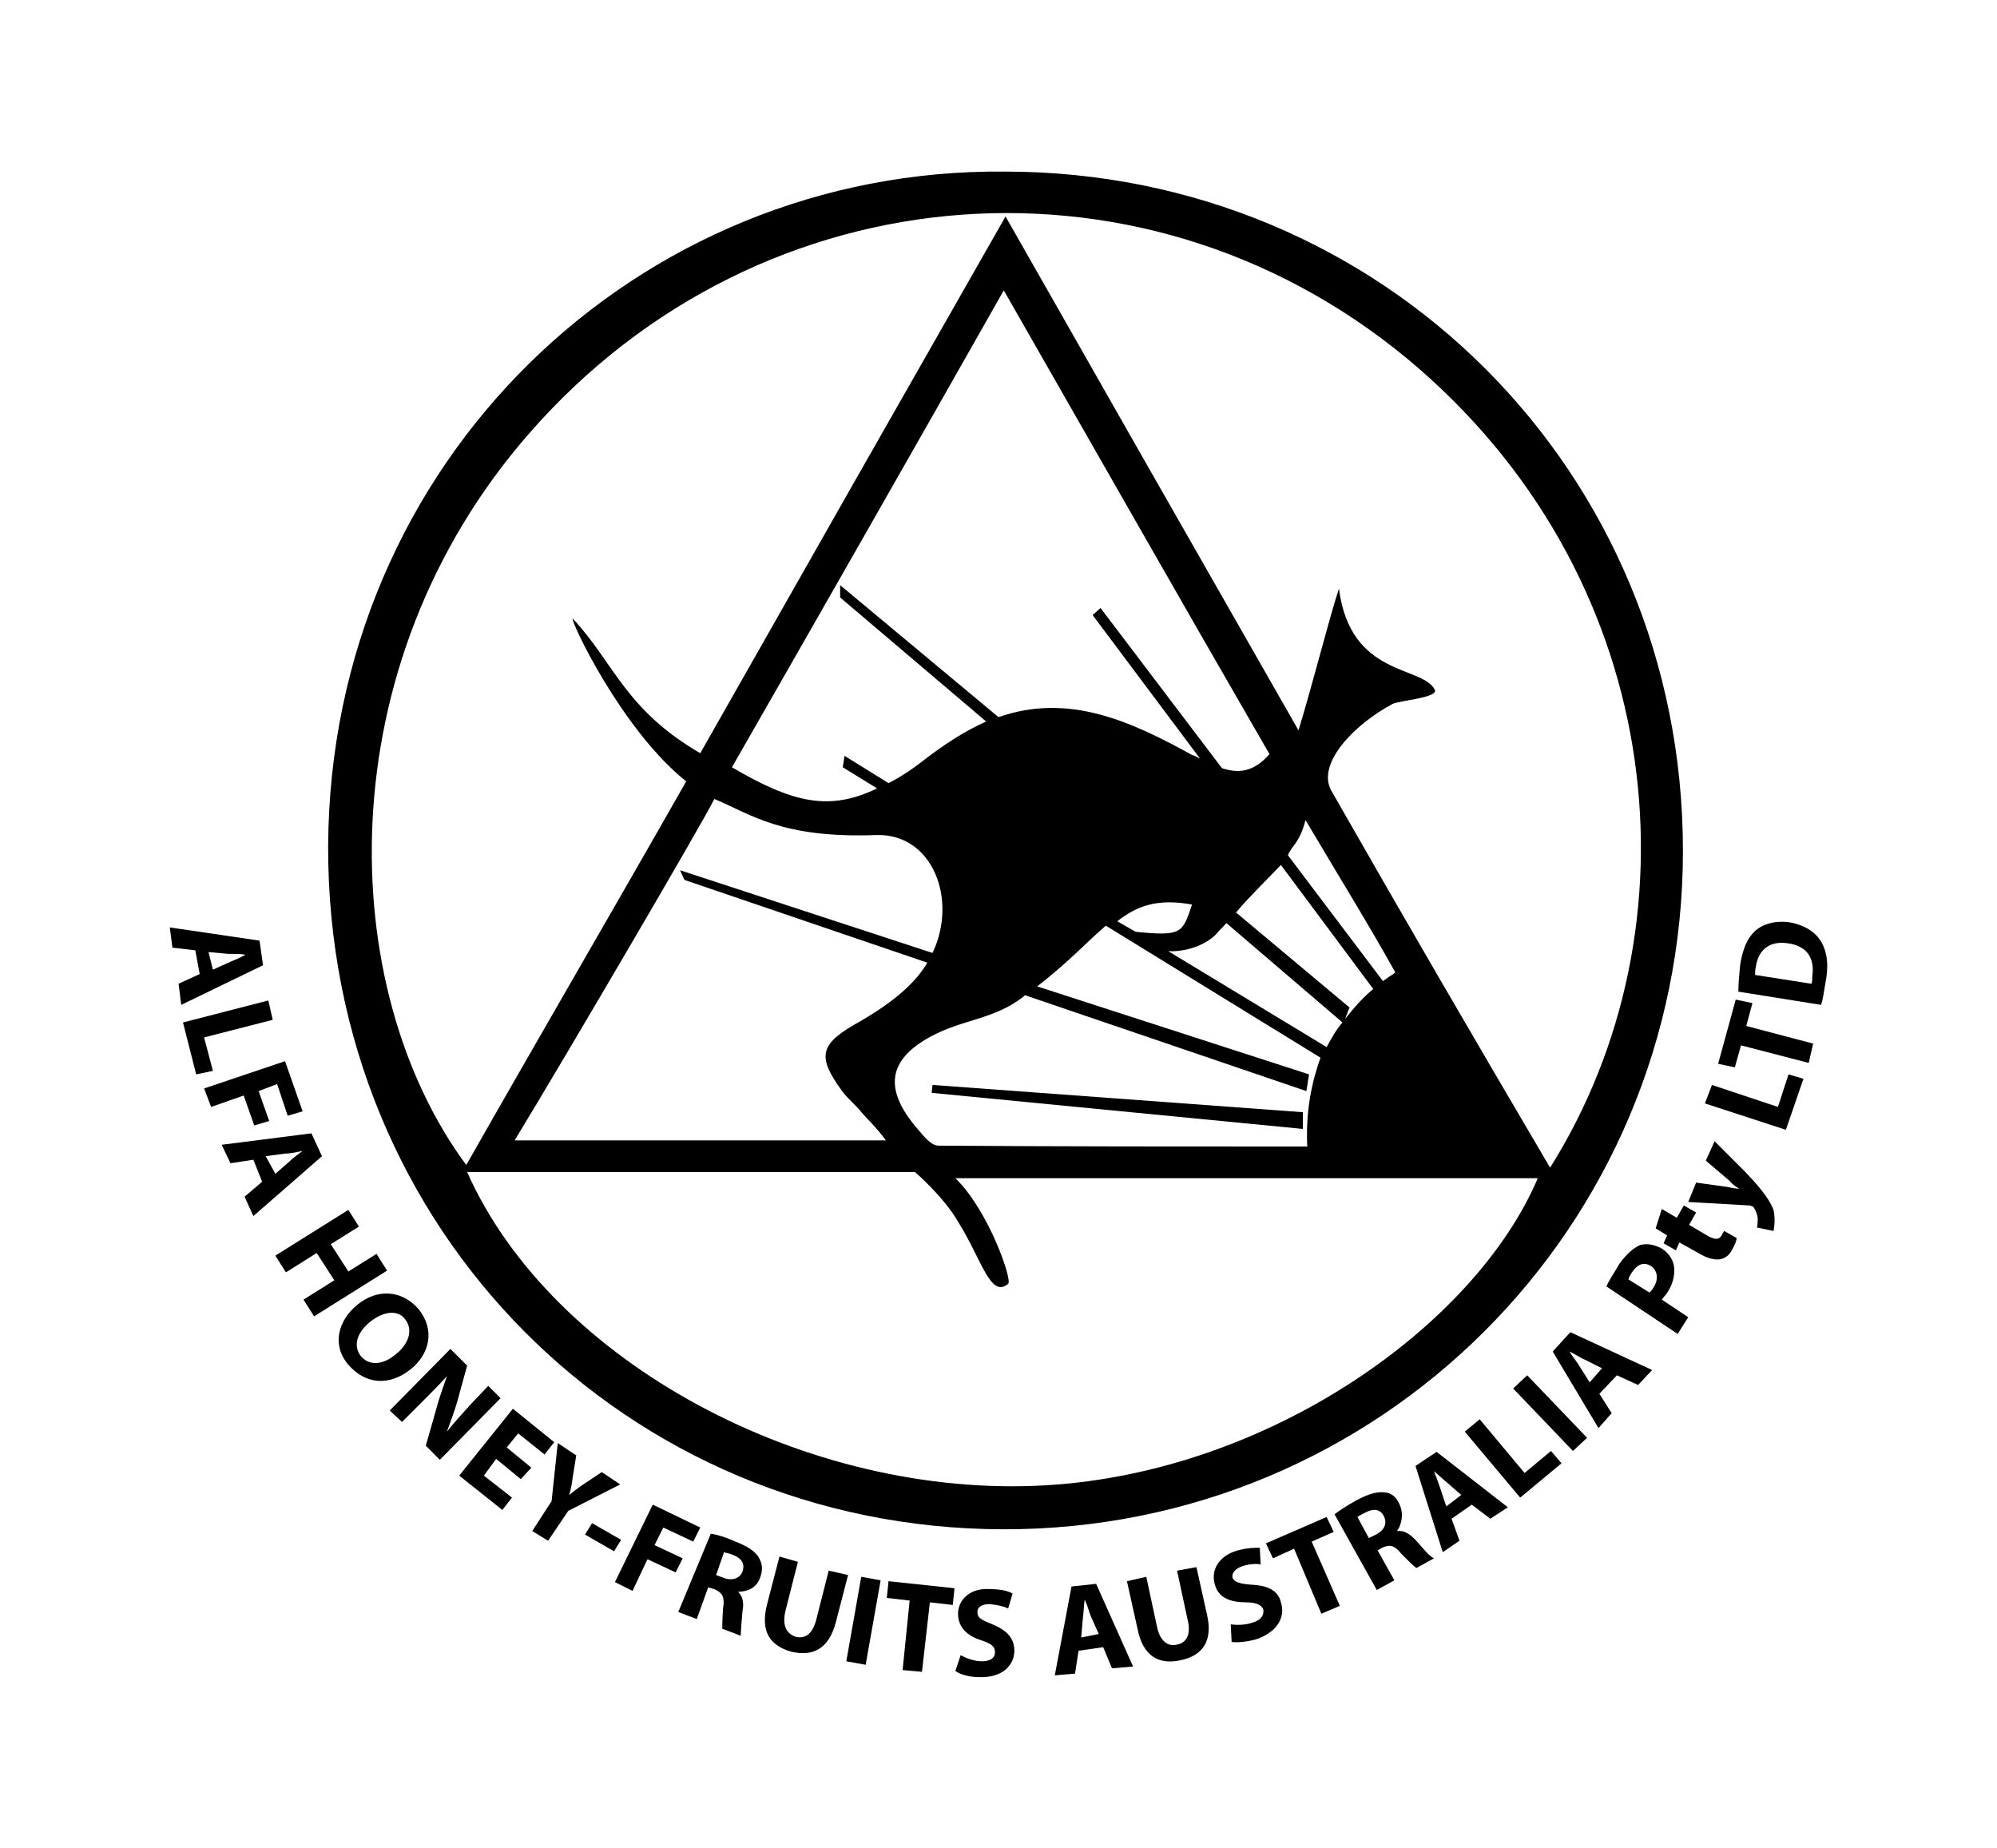 <?xml version="1.0" encoding="utf-8"?><!DOCTYPE svg PUBLIC "-//W3C//DTD SVG 1.1//EN" "http://www.w3.org/Graphics/SVG/1.1/DTD/svg11.dtd"><svg version="1.1" id="Layer_1" xmlns="http://www.w3.org/2000/svg" x="0px" y="0px" viewBox="184.1 315.9 227 210" enable-background="new 184.1 315.9 227 210" xml:space="preserve"><g><g><path d="M298.3,335.4c-41.7-0.4-76.7,32.9-76.9,76.7c-0.1,43.6,34,77.5,76.7,77.6c42.8,0.1,77.3-34.3,77.3-77.1
			C375.4,369.5,341.3,335.4,298.3,335.4z M303,484.7c-27.2,1.6-56.2-14-65.8-35.6c14.2,0,50.9,0,50.9,0s3.3,2.8,5,5.8
			c2.6,4.2,3.6,8.6,5.6,6.9c0.5-0.4-2.2-8.3-6-12c21.5,0,44.6,0,66.2,0C351.8,466.5,328.4,483.2,303,484.7z M332.7,446.2
			c-14.1,0-28,0-41.9-0.1c-0.9,0-1.7-1.1-2.4-1.9c-3.8-4.4-3.5-7.8,1.5-10.5c3.7-2,7.1-1.9,10.5-4.5c0.1-0.1,0.1-0.1,0.2-0.2
			l32,10.9l0.3-1.9L302,428c3.5-2.7,5.7-5.1,7.8-6.9l24.4,15C333.2,438.9,332.5,442.2,332.7,446.2z M319.6,418.7
			c-1.1,3.3-1.2,3.6-6.4,3.1l-2.1-1.2C313.4,418.8,315.7,418,319.6,418.7z M334.9,434.9l-18-10.9c2.5,0.1,4.6-1,5.5-2
			c0.3-0.4,0.8-0.8,1.1-1.2l13.2,11.3C336,432.9,335.5,433.8,334.9,434.9z M324.6,419.6c1.6-1.9,3.4-3.6,5.1-5.4l10.5,14.1
			c-1,0.8-2.1,2-3.2,3.4l0.5-1.3L324.6,419.6z M341.3,427.4l-10.8-14.3c0.4-1.1,1.3-1.3,2-4c4.2,7.1,6.9,11.4,10.2,17.3
			C342.7,426.5,342.1,426.8,341.3,427.4z M323,403.2l-13.8-18.2l-0.9,0.8l12.2,16.3c-0.3-0.1-0.5-0.3-0.9-0.4
			c-6.9-3.8-14-7.1-22-4.3l-18-15v1.4l16.6,14.1c-2.5,1.1-4.9,2.7-7.1,4.4c-1.4,1.1-2.8,2-4,2.6l-5-3.1l-0.2,1.3l3.9,2.4
			c-5.4,2.6-9.5,1.7-16.5-2.4c10.2-17.8,20.3-35.5,30.9-54.2c10.3,18,20.2,35.4,30.2,52.7C326.6,403.7,324.8,403.8,323,403.2z
			 M283.7,410.8c6.4-0.2,9.3,7.3,6.4,13.4l-28.7-9.4l0.5,1.1l27.6,9.4c-0.2,0.4-0.5,0.8-0.8,1.2c-1.7,2.2-4.3,4-6.7,5.4
			c-4.7,2.6-5.2,3.9-2.1,8.1c0.7,0.9,1.5,1.5,2.2,2.4c0.7,0.8,1.6,1.6,2.7,3.1c-14,0-27.6,0-42.2,0c6.2-10.2,21.6-36.5,22.7-38.8
			C269.4,408.4,272.9,411.2,283.7,410.8z M335.4,405.7c-1.6-3,2.5-7.4,7-9.8c0.8-0.4,5.2-0.7,4.8-1.6c-1.4-2.8-9.6-1.4-10.9-11.5
			c-1.1,3.3-3,10.9-4.6,16.1c-11.6-20.3-22.1-38.7-33.3-58.4c-11.7,20.5-22.9,40.2-34.7,61c-8.6-5-9.8-10.3-14.5-15.3
			c-0.3,0.2,5.6,12.7,12.9,18.5c-7.9,13.9-16.7,29-25,43.6c-14.8-20-16-56.7,7.2-83.2c26.4-30.2,70.9-33.5,101.1-7.3
			c28.4,24.7,32,63.6,14.9,90.8C351.7,434,343.5,419.9,335.4,405.7z"/><polygon points="290,440.1 332.2,444.2 332.2,442.3 290.1,439.2 		"/></g><g><path d="M206.3,423.9l-2.6-0.3l-0.3-2.3l10.2,1.5l0.4,2.8l-9.3,4.5l-0.3-2.4l2.4-1.1L206.3,423.9z M208.3,426.1l2-0.9
			c0.5-0.2,1.2-0.5,1.7-0.8l0,0c-0.5-0.1-1.3-0.1-2-0.1l-2.2-0.2L208.3,426.1z"/><path d="M214.6,429.6l0.5,2.2l-7.8,2l1,3.8l-1.9,0.4l-1.5-5.9L214.6,429.6z"/><path d="M216.5,436.5l2,5.7l-1.7,0.5l-1.2-3.6l-2.1,0.8l1.2,3.4l-1.7,0.5l-1.2-3.4l-3.7,1.3l-0.8-2.1L216.5,436.5z"/><path d="M212.9,447.7l-2.6,0.4l-1-2.1l10.2-1.3l1.2,2.6l-7.8,6.8l-1-2.2l2-1.7L212.9,447.7z M215.4,449.3l1.6-1.4
			c0.4-0.4,1.1-0.9,1.5-1.2l0,0c-0.5,0.1-1.3,0.3-2,0.3l-2.2,0.3L215.4,449.3z"/><path d="M224.9,455.3l-3.2,2l2,3.1l3.2-2l1.2,1.9l-8.3,5.2l-1.2-1.9l3.5-2.2l-2-3.1l-3.5,2.2l-1.2-1.9l8.3-5.2L224.9,455.3z"/><path d="M230.8,471.5c-2.5,2-5.2,1.7-7.1-0.5s-1.2-5,1-6.8c2.3-1.9,5.1-1.7,7,0.5C233.6,467.1,232.9,469.8,230.8,471.5z
			 M226.2,466.1c-1.5,1.2-2,2.7-1.1,3.9c1,1.2,2.6,1,4-0.2c1.4-1.1,2-2.7,1.1-3.9C229.4,464.7,227.7,464.9,226.2,466.1z"/><path d="M228.4,476.2l6.9-7l1.9,1.9l-1.1,4c-0.3,1.1-0.8,2.4-1.2,3.5l0,0c0.8-1,1.7-2,2.7-3.1l2-2.1l1.4,1.4l-6.9,7l-1.6-1.6
			l1.2-4.2c0.3-1.2,0.8-2.5,1.2-3.7l0,0c-0.9,1-1.9,2-3,3.1l-2.1,2.1L228.4,476.2z"/><path d="M243.3,484l-2.8-2.3l-1.4,1.9l3.2,2.5l-1.1,1.4l-4.9-3.9l6.1-7.6l4.7,3.8l-1.1,1.4l-3-2.4l-1.3,1.6l2.8,2.3L243.3,484z"/><path d="M244.6,489.9l2.2-3.4l0.7-6.6l2.1,1.4l-0.4,2.5c-0.1,0.8-0.2,1.3-0.4,2l0,0c0.5-0.4,1-0.8,1.6-1.2l2.1-1.4l2.1,1.4l-5.9,3
			l-2.3,3.4L244.6,489.9z"/><path d="M254.7,490.9l-0.8,1.3l-3.3-1.9l0.8-1.3L254.7,490.9z"/><path d="M258.3,486.9l5.4,2.6l-0.8,1.6l-3.4-1.6l-1,2l3.2,1.5l-0.8,1.6l-3.2-1.5l-1.7,3.6l-2-1L258.3,486.9z"/><path d="M264.9,490.2c0.7,0.1,1.7,0.4,2.8,0.9c1.3,0.5,2.3,1.1,2.7,1.9c0.4,0.7,0.4,1.4,0.1,2.2c-0.4,1.2-1.5,1.6-2.5,1.6l0,0
			c0.5,0.5,0.7,1.2,0.5,2.2c-0.1,1.1-0.2,2.4-0.2,2.8l-2.1-0.8c0-0.3,0-1.1,0.1-2.4c0.2-1.2-0.1-1.7-1-2.1l-0.7-0.2l-1.3,3.6
			l-2.1-0.8L264.9,490.2z M265.5,494.9l0.8,0.3c1,0.4,1.9,0.1,2.2-0.7c0.3-0.9-0.1-1.5-1.1-1.9c-0.5-0.2-0.8-0.2-1-0.3L265.5,494.9z
			"/><path d="M274.8,493.4l-1.4,5.5c-0.4,1.6,0,2.6,1.1,3c1.1,0.3,2-0.3,2.4-2l1.4-5.5l2.2,0.5l-1.4,5.4c-0.8,3-2.6,3.9-5.1,3.3
			c-2.4-0.7-3.5-2.3-2.7-5.4l1.4-5.4L274.8,493.4z"/><path d="M284.2,495.5l-1.7,9.6l-2.2-0.4l1.7-9.6L284.2,495.5z"/><path d="M287.5,497.8l-2.6-0.3l0.2-1.9l7.5,0.8l-0.2,1.9l-2.6-0.3l-0.9,7.9l-2.2-0.2L287.5,497.8z"/><path d="M293.3,504c0.5,0.3,1.5,0.7,2.4,0.7c1,0,1.5-0.4,1.5-1c0-0.7-0.4-1-1.6-1.4c-1.6-0.5-2.6-1.5-2.6-3c0-1.6,1.4-3,3.7-2.8
			c1.1,0,2,0.2,2.5,0.5l-0.5,1.7c-0.4-0.2-1.1-0.4-2.1-0.5c-1,0-1.4,0.4-1.4,0.9c0,0.7,0.5,0.9,1.7,1.4c1.7,0.7,2.5,1.6,2.5,3
			c0,1.6-1.3,3.1-4,3c-1.1,0-2.2-0.3-2.7-0.7L293.3,504z"/><path d="M306.7,503.5l-0.4,2.6l-2.3,0.2l1.9-10.1l2.8-0.3l4.2,9.4l-2.4,0.2l-1-2.4L306.7,503.5z M309,501.6l-0.9-2
			c-0.2-0.5-0.4-1.3-0.7-1.9l0,0c-0.1,0.5-0.1,1.3-0.2,2L307,502L309,501.6z"/><path d="M314.4,495.1l1.2,5.6c0.3,1.6,1.2,2.4,2.3,2.1c1.1-0.2,1.6-1.2,1.2-2.8l-1.2-5.6l2.2-0.4l1.2,5.4c0.7,3-0.5,4.7-3.1,5.2
			c-2.4,0.5-4.2-0.5-4.8-3.6l-1.2-5.4L314.4,495.1z"/><path d="M324,500.5c0.7,0.1,1.6,0.1,2.5-0.2c1-0.3,1.3-0.9,1.2-1.5c-0.2-0.5-0.8-0.8-2-0.8c-1.7,0-3.1-0.5-3.5-2
			c-0.5-1.6,0.4-3.3,2.6-3.9c1.1-0.3,1.9-0.3,2.5-0.3l0.1,1.9c-0.4-0.1-1.2-0.1-2.1,0.2c-0.9,0.3-1.2,0.9-1.1,1.3
			c0.2,0.5,0.8,0.7,2.2,0.8c1.9,0.1,3,0.7,3.3,2c0.5,1.5-0.2,3.3-2.8,4.2c-1.1,0.3-2.2,0.4-2.8,0.3L324,500.5z"/><path d="M331.2,491.9l-2.4,1.1l-0.8-1.7l6.9-3l0.8,1.7l-2.5,1.1l3.2,7.3l-2.1,0.9L331.2,491.9z"/><path d="M335.8,488c0.5-0.4,1.4-1,2.5-1.6c1.3-0.7,2.3-1,3.2-0.9c0.8,0.1,1.3,0.5,1.7,1.4c0.5,1.1,0.2,2.3-0.3,3l0,0
			c0.8-0.1,1.4,0.3,2.1,1c0.8,0.9,1.6,1.9,2.1,2.1l-2,1.1c-0.3-0.2-0.9-0.8-1.7-1.6c-0.8-1-1.3-1.1-2.2-0.7l-0.5,0.3l1.9,3.4l-2,1.1
			L335.8,488z M339.7,490.7l0.8-0.4c1-0.5,1.3-1.3,0.9-2.1c-0.4-0.8-1.2-0.9-2.1-0.4c-0.4,0.2-0.8,0.4-0.9,0.5L339.7,490.7z"/><path d="M349.1,488.5l0.9,2.5l-1.9,1.3l-3.1-9.8l2.4-1.6l8.1,6.3l-2,1.3l-2.1-1.6L349.1,488.5z M350.2,485.8l-1.6-1.4
			c-0.4-0.3-1-0.9-1.5-1.3l0,0c0.2,0.5,0.5,1.3,0.7,1.9l0.7,2.1L350.2,485.8z"/><path d="M350.6,478.6l1.7-1.4l5.1,6.1l3-2.5l1.2,1.4l-4.7,3.9L350.6,478.6z"/><path d="M357.7,472.2l6.8,7.1l-1.6,1.5l-6.8-7.1L357.7,472.2z"/><path d="M365.9,474.3l1.4,2.2l-1.5,1.7l-5.2-8.7l2-2.2l9.3,4.3l-1.6,1.7l-2.4-1.1L365.9,474.3z M366.2,471.4l-2-1
			c-0.5-0.2-1.2-0.7-1.7-0.9l0,0c0.3,0.5,0.8,1.1,1.1,1.6l1.2,1.9L366.2,471.4z"/><path d="M366.7,462.1c0.3-0.7,0.8-1.4,1.5-2.6c0.8-1.1,1.5-1.7,2.3-2.1c0.8-0.2,1.6-0.1,2.5,0.4c0.8,0.5,1.3,1.3,1.4,2.1
			c0.1,1-0.2,2.2-1,3.2c-0.2,0.2-0.3,0.4-0.4,0.5l3,2l-1.2,1.9L366.7,462.1z M371.6,462.8c0.1-0.1,0.3-0.3,0.4-0.5
			c0.7-1,0.5-2-0.2-2.5c-0.8-0.5-1.5-0.3-2.2,0.7c-0.2,0.3-0.4,0.7-0.4,0.8L371.6,462.8z"/><path d="M373,453.3l1.7,1l0.8-1.4l1.4,0.8l-0.8,1.4l2.2,1.3c0.8,0.4,1.2,0.4,1.5-0.1c0.1-0.2,0.2-0.4,0.3-0.5l1.4,0.8
			c0,0.3-0.2,0.8-0.5,1.3c-0.3,0.7-0.9,1-1.3,1.1c-0.5,0.1-1.3,0-2.2-0.5l-2.5-1.4l-0.4,0.9l-1.4-0.8l0.4-0.9l-1.3-0.8L373,453.3z"/><path d="M376.9,450.3l3.6,0.5c0.4,0.1,1,0.2,1.3,0.2l0,0c-0.3-0.2-0.8-0.5-1.1-0.9l-2.7-2.3l1-2.2l3.5,3.5
			c2.1,2.2,2.8,3.3,3.2,4.3c0.2,1,0.1,1.9,0,2.4l-1.9-0.4c0.1-0.2,0.1-0.7,0.1-1c0-0.3-0.2-0.9-0.4-1.2c-0.1-0.1-0.1-0.2-0.2-0.2
			s-0.2-0.1-0.3-0.1l-7-0.4L376.9,450.3z"/><path d="M377.9,441.3l0.8-2.1l7.5,2.5l1.2-3.7l1.7,0.5l-2,5.8L377.9,441.3z"/><path d="M382,434.7l-0.7,2.5l-1.9-0.4l2-7.3l1.9,0.4l-0.7,2.6l7.6,2l-0.5,2.2L382,434.7z"/><path d="M381.7,428.6c0-0.9,0.1-1.9,0.2-3c0.3-1.9,0.8-3,1.6-3.8s2.2-1.3,3.9-1.1c1.9,0.3,3.1,1.2,3.7,2.2
			c0.7,1.2,0.9,2.7,0.5,4.7c-0.2,1.1-0.3,2-0.5,2.5L381.7,428.6z M390,427.7c0.1-0.2,0.1-0.4,0.1-0.8c0.3-2-0.5-3.5-2.8-3.8
			c-2-0.3-3.3,0.7-3.6,2.6c-0.1,0.4-0.1,0.8-0.1,1L390,427.7z"/></g></g></svg>